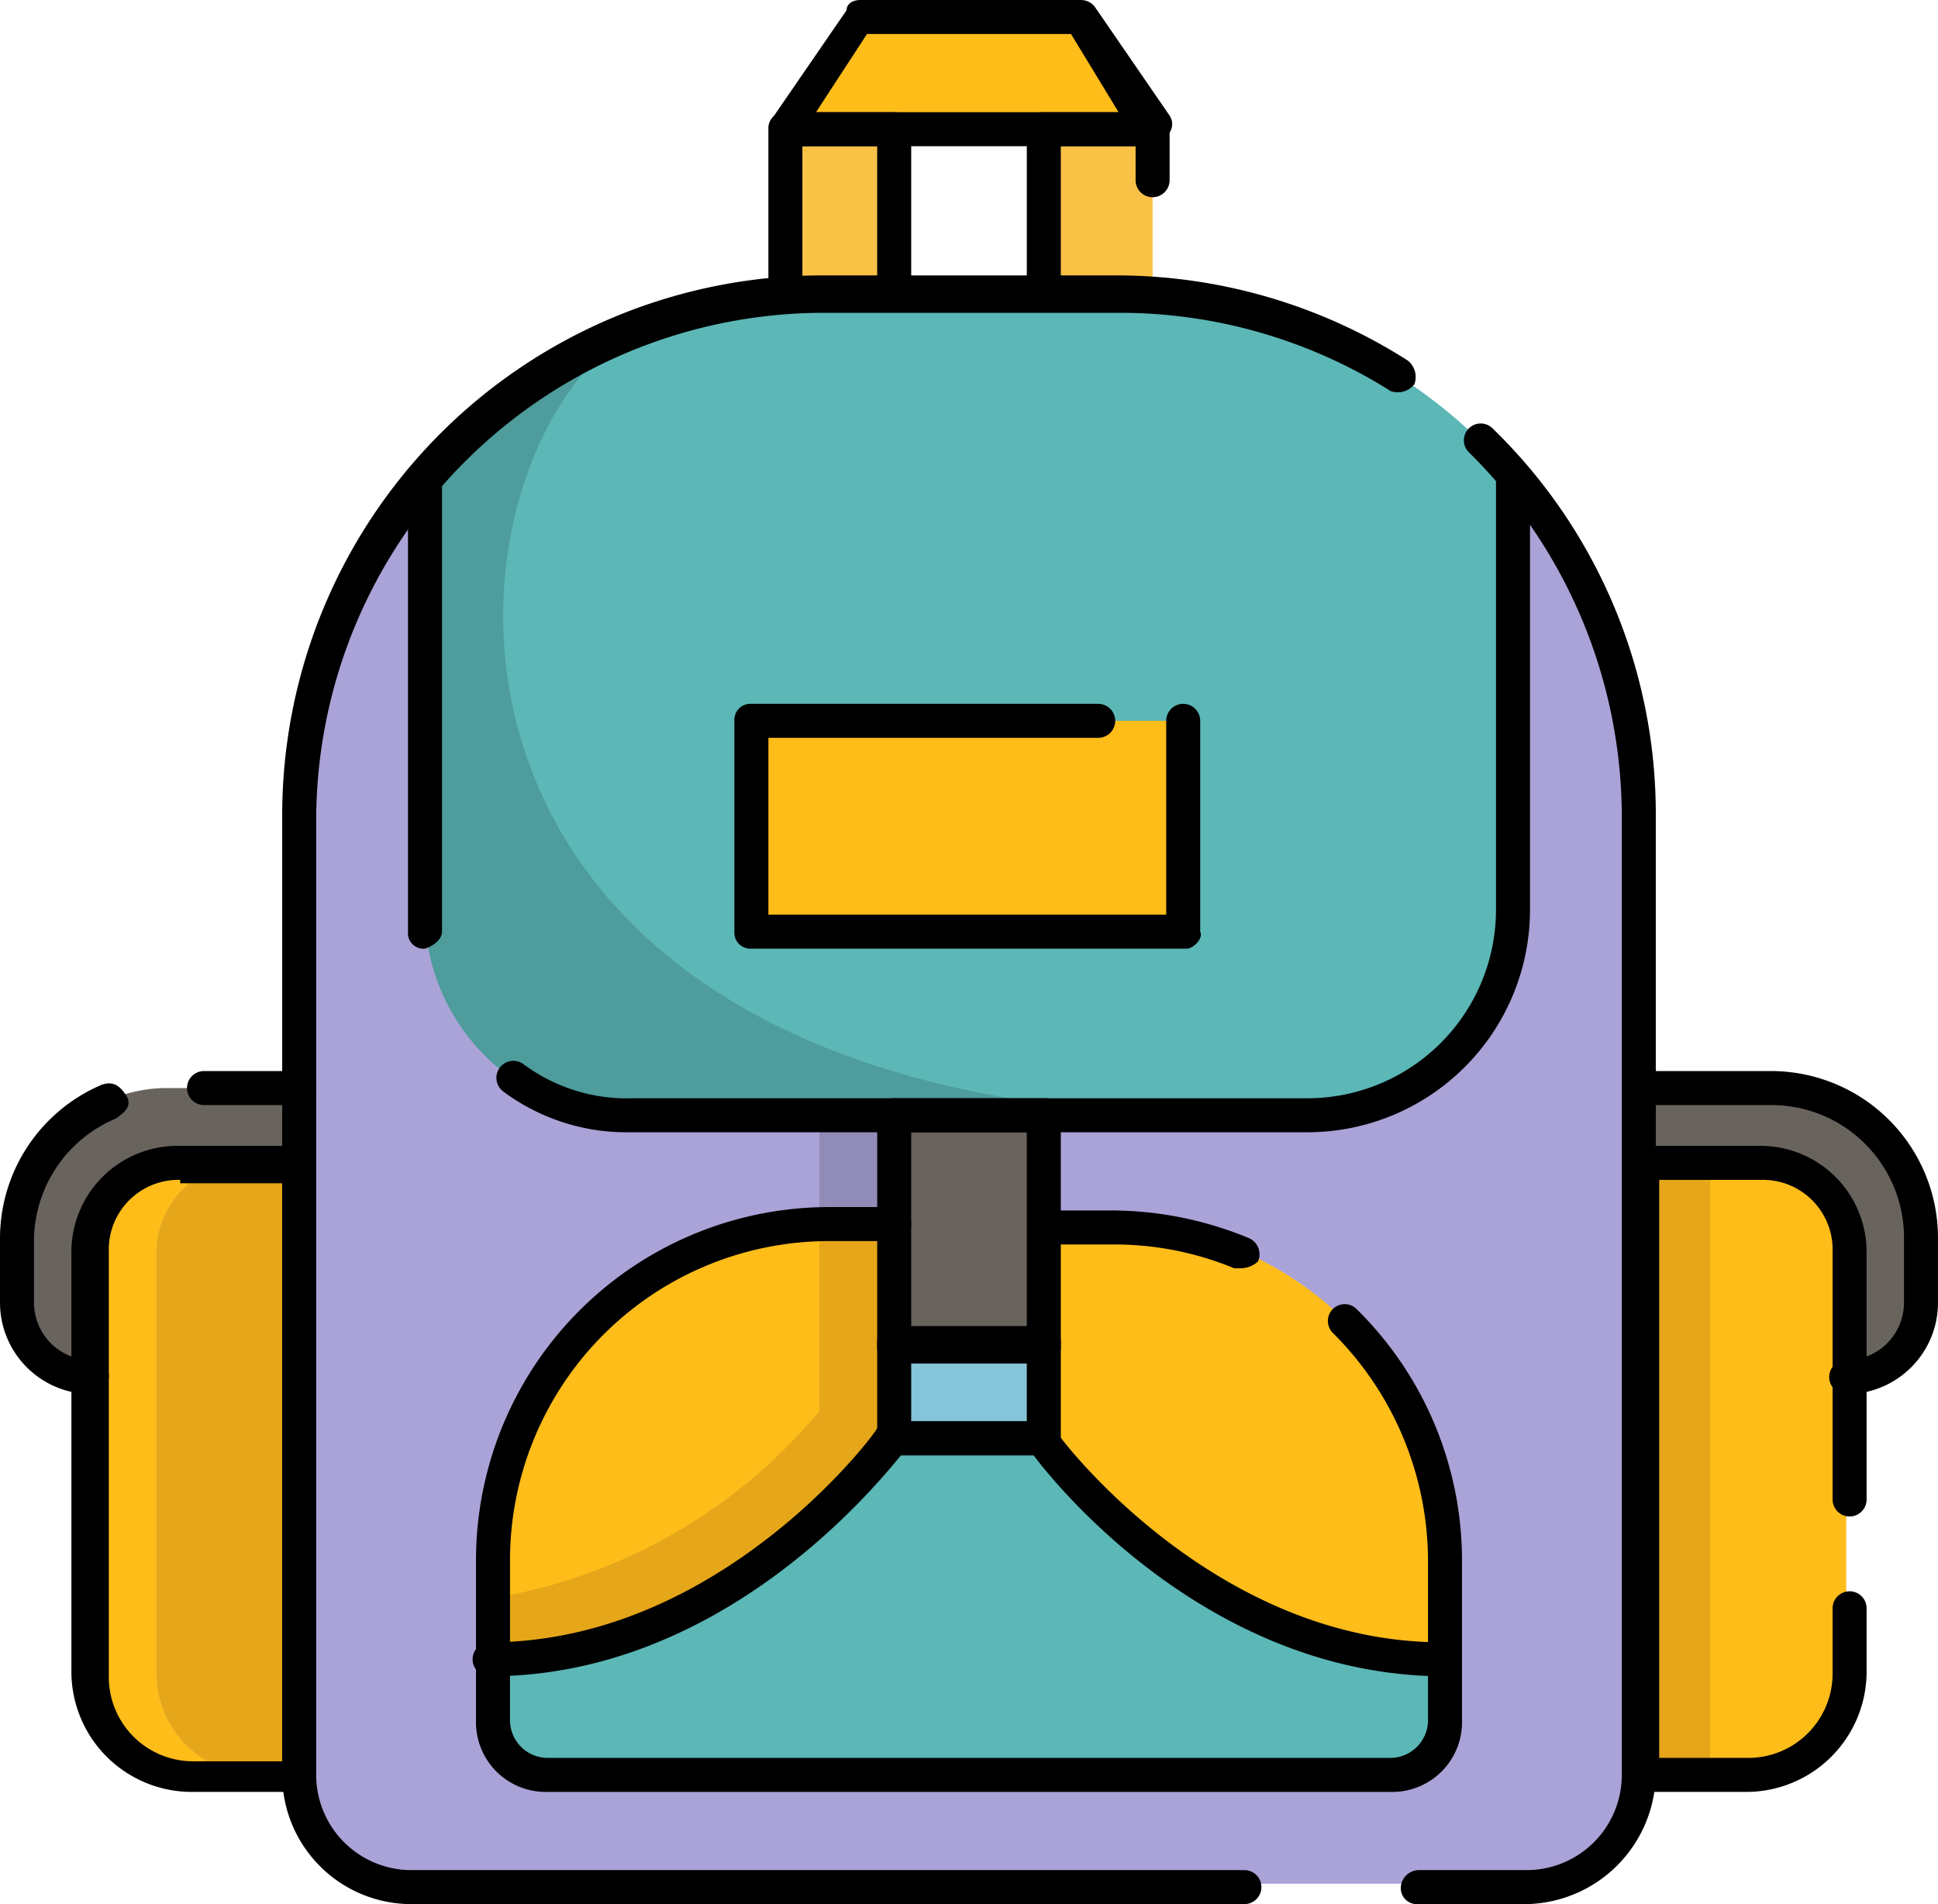 <svg xmlns="http://www.w3.org/2000/svg" viewBox="0 0 57 56"><g id="b17e0036-d5fe-4a97-9d73-e996343dede5" data-name="Calque 2"><g id="aac21eb8-cca4-44b3-9a31-dbf9e66feed1" data-name="Calque 1"><path d="M48.2,24V52.1a3.33,3.33,0,0,1-3.3,3.3H12.1a3.27,3.27,0,0,1-3.3-3.3V24a15.4,15.4,0,0,1,3.7-10A15.14,15.14,0,0,1,23.1,8.7H33.8A15.33,15.33,0,0,1,44.4,14,15,15,0,0,1,48.2,24Z" style="fill:#aaa3d7"></path><path d="M44.5,14V26.8a6,6,0,0,1-6,6h-20a6,6,0,0,1-6-6V14a15.56,15.56,0,0,1,5.9-4.2,15.29,15.29,0,0,1,4.8-1.1H33.9A15.14,15.14,0,0,1,44.5,14Z" style="fill:#5cb7b7"></path><path d="M42.5,48.8v1.8a1.58,1.58,0,0,1-1.6,1.6H16.1a1.58,1.58,0,0,1-1.6-1.6V48.8c7.1,0,11.8-6.5,11.8-6.5h4.4S35.4,48.8,42.5,48.8Z" style="fill:#5cb7b7"></path><path d="M26.3,36v6.3s-4.7,6.5-11.8,6.5V45.9A9.93,9.93,0,0,1,24.1,36Z" style="fill:#ffbd1a"></path><path d="M42.5,45.9v2.9c-7.1,0-11.8-6.5-11.8-6.5V36h1.9A9.86,9.86,0,0,1,42.5,45.9Z" style="fill:#ffbd1a"></path><path d="M8.8,34.2v18H5.6a3,3,0,0,1-3-3V36.8a2.65,2.65,0,0,1,2.6-2.6Z" style="fill:#ffbd1a"></path><path d="M8.8,34.2v18H7.6a3,3,0,0,1-3-3V36.8a2.65,2.65,0,0,1,2.6-2.6Z" style="fill:#ecbf7c"></path><path d="M8.8,34.2v18H7.6a3,3,0,0,1-3-3V36.8a2.65,2.65,0,0,1,2.6-2.6Z" style="fill:#e5a61a"></path><path d="M8.8,32v2.2H5.3a2.65,2.65,0,0,0-2.6,2.6v3.7A2.2,2.2,0,0,1,.5,38.4V36.5A4.44,4.44,0,0,1,4.8,32Z" style="fill:#69635e"></path><path d="M54.3,36.8V49.3a3,3,0,0,1-3,3H48.2v-18h3.5A2.44,2.44,0,0,1,54.3,36.8Z" style="fill:#ffbd1a"></path><rect x="48.2" y="34.2" width="2.1" height="18" style="fill:#e5a61a"></rect><path d="M56.5,36.4v1.9a2.14,2.14,0,0,1-2.2,2.1V36.7a2.65,2.65,0,0,0-2.6-2.6H48.2V32h3.9A4.44,4.44,0,0,1,56.5,36.4Z" style="fill:#69635e"></path><path d="M26.3,3.8V8.7H23.2V3.8Z" style="fill:#f9c146"></path><path d="M33.9,3.8V8.7H30.8V3.8Z" style="fill:#f9c146"></path><polygon points="33.9 3.8 23.1 3.8 25.3 0.5 31.7 0.5 33.9 3.8" style="fill:#ffbd1a"></polygon><rect x="26.3" y="32.8" width="4.4" height="6.8" style="fill:#69635e"></rect><rect x="26.3" y="39.6" width="4.4" height="2.8" style="fill:#86c5d9"></rect><path d="M26.3,36v6.3s-4.7,6.5-11.8,6.5V47a15.85,15.85,0,0,0,9.6-5.5V36Z" style="fill:#e5a61a"></path><rect x="24.1" y="32.8" width="2.2" height="3.3" style="isolation:isolate;opacity:0.15"></rect><path d="M34.5,32.8h-16a6,6,0,0,1-6-6V14a15.56,15.56,0,0,1,5.9-4.2C12.5,14,11.4,31.8,34.5,32.8Z" style="isolation:isolate;opacity:0.15"></path><rect x="22.1" y="21.2" width="12.7" height="6.2" style="fill:#ffbd1a"></rect><path d="M36.6,56H12.1a3.8,3.8,0,0,1-3.8-3.8V24A15.88,15.88,0,0,1,24.2,8.1h8.7a15.93,15.93,0,0,1,8.5,2.5.62.62,0,0,1,.2.7.62.62,0,0,1-.7.2,14.92,14.92,0,0,0-8-2.3H24.2A14.94,14.94,0,0,0,9.3,24.1V52.2A2.8,2.8,0,0,0,12.1,55H36.6a.5.5,0,0,1,0,1Z"></path><path d="M44.9,56H41.7a.47.47,0,0,1-.5-.5.54.54,0,0,1,.5-.5h3.2a2.8,2.8,0,0,0,2.8-2.8V24a15.07,15.07,0,0,0-4.5-10.7.49.49,0,1,1,.7-.7A15.8,15.8,0,0,1,48.7,24V52.1A3.88,3.88,0,0,1,44.9,56Z"></path><path d="M40.9,52.7H16.1A2.05,2.05,0,0,1,14,50.6V45.9A10.39,10.39,0,0,1,24.4,35.5h1.9a.5.5,0,0,1,0,1H24.4A9.39,9.39,0,0,0,15,45.9v4.7a1.11,1.11,0,0,0,1.1,1.1H40.9A1.11,1.11,0,0,0,42,50.6V45.9a9.47,9.47,0,0,0-2.8-6.7.49.49,0,1,1,.7-.7A10.37,10.37,0,0,1,43,45.9v4.7A2.05,2.05,0,0,1,40.9,52.7Z"></path><path d="M36.5,37.3h-.2a9.22,9.22,0,0,0-3.6-.7H30.8a.5.5,0,0,1,0-1h1.9a10.57,10.57,0,0,1,4,.8.52.52,0,0,1,.3.7A.76.76,0,0,1,36.5,37.3Z"></path><path d="M8.8,52.7H5.6a3.54,3.54,0,0,1-3.5-3.5V36.8a3.12,3.12,0,0,1,3.1-3.1H8.7a.47.47,0,0,1,.5.5v18A.4.4,0,0,1,8.8,52.7Zm-3.5-18a2.05,2.05,0,0,0-2.1,2.1V49.3a2.48,2.48,0,0,0,2.5,2.5H8.3v-17h-3Z"></path><path d="M2.7,41A2.69,2.69,0,0,1,0,38.3V36.4a4.91,4.91,0,0,1,3-4.5c.3-.1.5,0,.7.3s0,.5-.3.7A3.92,3.92,0,0,0,1,36.4v1.9A1.69,1.69,0,0,0,2.7,40a.47.47,0,0,1,.5.5A.54.54,0,0,1,2.7,41Z"></path><path d="M8.8,32.5H6a.5.5,0,0,1,0-1H8.8a.47.47,0,0,1,.5.5A.54.54,0,0,1,8.8,32.5Z"></path><path d="M51.4,52.7H48.3a.47.47,0,0,1-.5-.5v-18a.47.47,0,0,1,.5-.5h3.5a3.12,3.12,0,0,1,3.1,3.1v7.3a.5.5,0,0,1-1,0V36.8a2.05,2.05,0,0,0-2.1-2.1h-3v17h2.6a2.48,2.48,0,0,0,2.5-2.5V47.3a.5.5,0,0,1,1,0v1.9A3.54,3.54,0,0,1,51.4,52.7Z"></path><path d="M54.3,41a.5.5,0,0,1,0-1A1.69,1.69,0,0,0,56,38.3V36.4a3.9,3.9,0,0,0-3.9-3.9H48.2a.5.5,0,0,1,0-1h3.9A4.91,4.91,0,0,1,57,36.4v1.9A2.69,2.69,0,0,1,54.3,41Z"></path><path d="M23.1,9.2a.47.47,0,0,1-.5-.5V3.8a.47.47,0,0,1,.5-.5h3.2a.47.47,0,0,1,.5.5V8.6a.5.5,0,0,1-1,0V4.3H23.6V8.7A.54.54,0,0,1,23.1,9.2Z"></path><path d="M30.7,9.1a.47.47,0,0,1-.5-.5V3.8a.47.47,0,0,1,.5-.5h3.2a.47.47,0,0,1,.5.5V5.3a.5.5,0,0,1-1,0v-1H31.2V8.6A.47.47,0,0,1,30.7,9.1Z"></path><path d="M33.9,4.3H23.1c-.2,0-.4-.1-.4-.3a.45.45,0,0,1,0-.5L24.9.3c0-.2.2-.3.4-.3h6.5a.52.52,0,0,1,.4.2l2.2,3.2a.45.45,0,0,1,0,.5C34.2,4.2,34.1,4.3,33.9,4.3ZM24,3.3h8.9L31.5,1h-6Z"></path><path d="M12.5,27.9a.46.46,0,0,1-.5-.4V14a.5.5,0,0,1,1,0V27.4c0,.2-.2.4-.5.5Z"></path><path d="M38.5,33.3h-20a6.07,6.07,0,0,1-3.7-1.2.5.5,0,1,1,.6-.8,5.09,5.09,0,0,0,3.2,1H38.5A5.55,5.55,0,0,0,44,26.8V14a.5.5,0,0,1,1,0V26.8A6.55,6.55,0,0,1,38.5,33.3Z"></path><path d="M34.9,27.9H22.1a.47.47,0,0,1-.5-.5V21.2a.47.47,0,0,1,.5-.5H32.3a.5.5,0,0,1,0,1H22.6v5.2H34.3V21.2a.5.5,0,0,1,1,0v6.2C35.4,27.6,35.1,27.9,34.9,27.9Z"></path><path d="M30.7,40.1H26.3a.47.47,0,0,1-.5-.5V32.8a.47.47,0,0,1,.5-.5h4.4a.47.47,0,0,1,.5.5v6.8A.47.47,0,0,1,30.7,40.1Zm-3.9-1h3.4V33.3H26.8Z"></path><path d="M42.5,49.3c-6.7,0-11.2-5.3-12.1-6.5H26.5c-.9,1.1-5.4,6.5-12.1,6.5a.5.5,0,1,1,0-1c6.8,0,11.4-6.2,11.4-6.3a.52.52,0,0,1,.4-.2h4.4a.52.52,0,0,1,.4.2c0,.1,4.6,6.3,11.4,6.3a.47.47,0,0,1,.5.5C42.9,49.1,42.8,49.3,42.5,49.3Z"></path><path d="M30.7,42.8H26.3a.47.47,0,0,1-.5-.5V39.5a.47.47,0,0,1,.5-.5h4.4a.47.47,0,0,1,.5.5v2.8A.47.47,0,0,1,30.7,42.8Zm-3.9-1h3.4V40H26.8Z"></path></g></g></svg>
